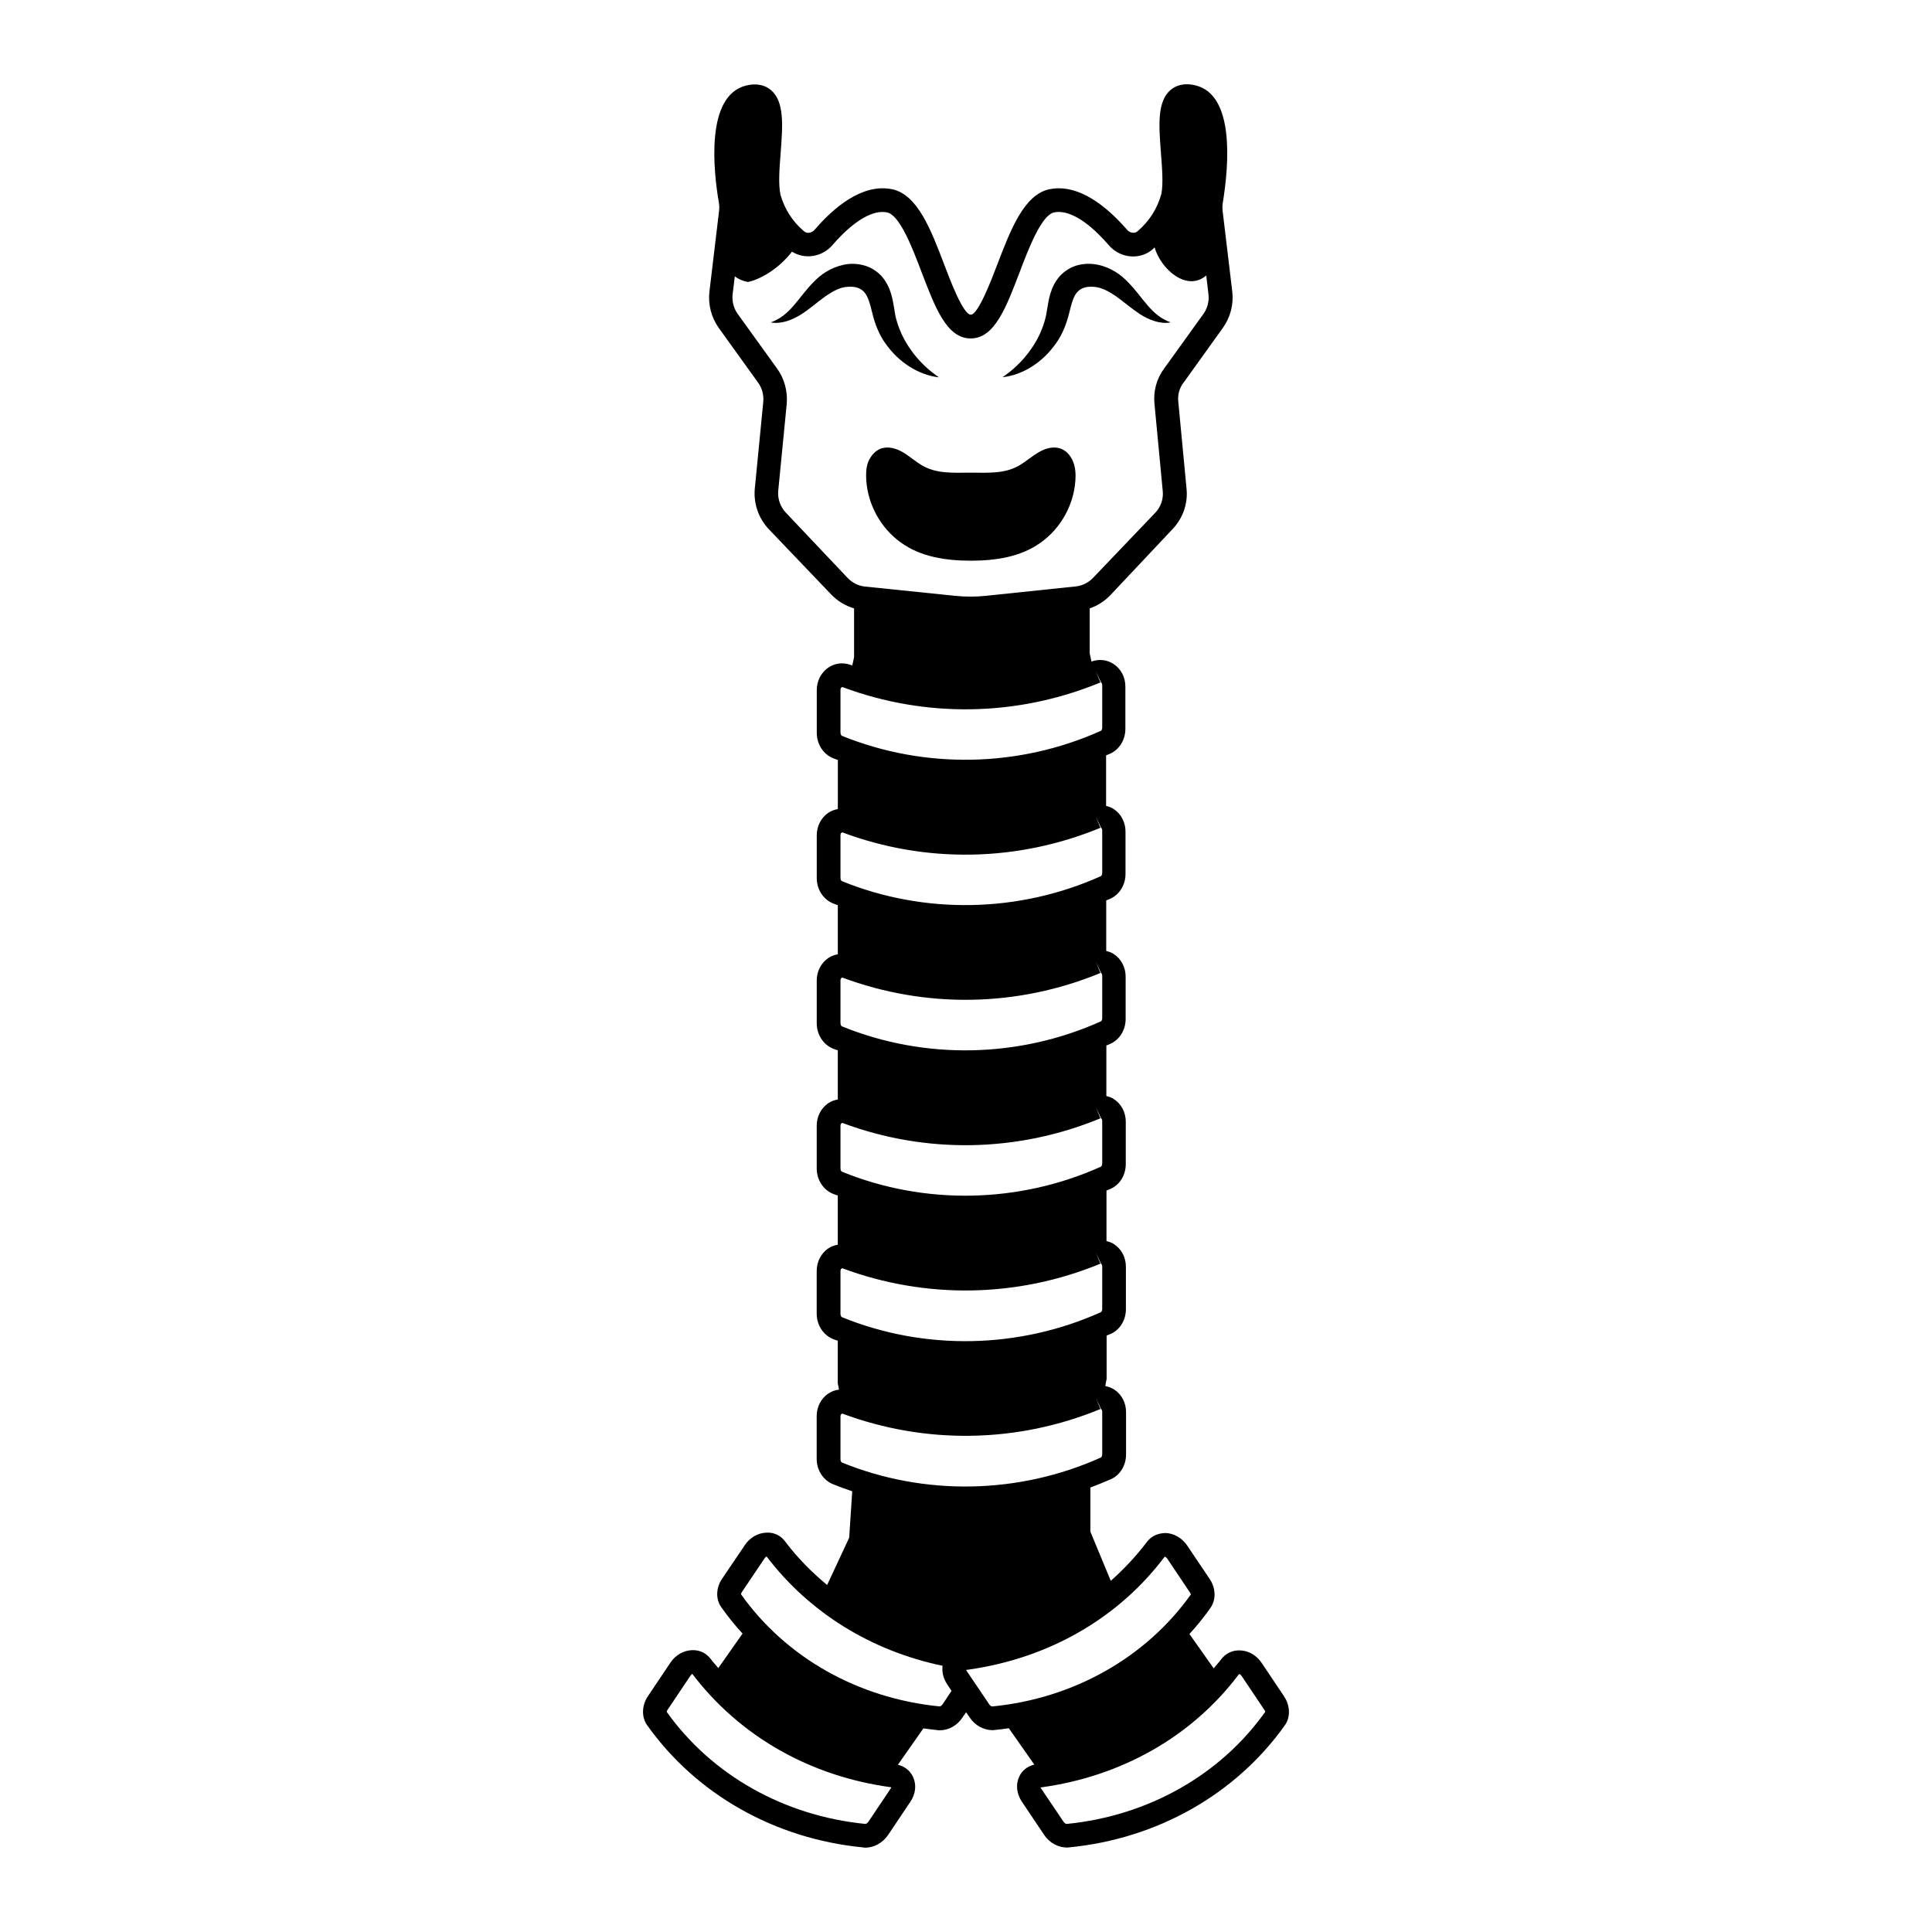 <?xml version="1.0" encoding="UTF-8"?>
<!-- Uploaded to: ICON Repo, www.svgrepo.com, Generator: ICON Repo Mixer Tools -->
<svg fill="#000000" width="800px" height="800px" version="1.1" viewBox="144 144 512 512" xmlns="http://www.w3.org/2000/svg">
 <g>
  <path d="m383.28 263.86c-1.789-1.059-3.981-1.68-5.914-0.949-1.535 0.586-2.664 2.008-3.285 3.504-0.586 1.57-0.621 3.25-0.512 4.856 0.438 6.5 3.871 12.742 9.164 16.5 5.258 3.832 12.047 4.82 18.547 4.82s13.254-0.984 18.547-4.82c5.293-3.762 8.762-10.004 9.164-16.5 0.109-1.605 0.035-3.285-0.586-4.856-0.586-1.535-1.715-2.922-3.25-3.504-1.934-0.73-4.125-0.109-5.914 0.949-1.789 1.059-3.359 2.445-5.148 3.504-3.941 2.262-8.324 1.898-12.852 1.898-4.562 0-8.906 0.363-12.852-1.898-1.75-1.02-3.32-2.445-5.109-3.504z"/>
  <path d="m378.82 235.24c3.359 4.746 8.578 8.141 14.02 8.762-4.492-3.066-7.738-6.973-9.82-11.281-0.984-2.227-1.715-4.269-2.008-6.754-0.438-2.41-0.805-5.805-3.359-8.762-1.277-1.387-3.031-2.484-4.856-2.922-1.824-0.473-3.613-0.473-5.258-0.109s-3.176 0.984-4.562 1.824c-1.352 0.805-2.484 1.824-3.469 2.848-4.016 4.051-5.988 8.727-11.246 10.586 2.773 0.547 5.695-0.656 8.066-2.117 2.371-1.535 4.418-3.359 6.391-4.781 2.043-1.387 3.871-2.41 5.84-2.519 1.973-0.184 3.504 0.293 4.453 1.387 1.023 1.059 1.57 3.176 2.227 5.84 0.66 2.707 1.828 5.699 3.582 8z"/>
  <path d="m423.66 235.24c1.754-2.301 2.922-5.258 3.613-7.996 0.656-2.664 1.203-4.82 2.227-5.84 0.949-1.094 2.445-1.57 4.453-1.387 1.973 0.145 3.797 1.133 5.84 2.519 1.973 1.422 4.016 3.211 6.391 4.781 2.371 1.461 5.293 2.664 8.066 2.117-5.258-1.863-7.231-6.5-11.246-10.586-0.984-1.023-2.117-2.043-3.469-2.848-1.387-0.84-2.922-1.496-4.562-1.824-1.645-0.363-3.434-0.363-5.258 0.074-1.824 0.438-3.578 1.535-4.856 2.922-2.594 2.992-2.922 6.352-3.359 8.762-0.328 2.484-1.023 4.527-2.008 6.754-2.082 4.309-5.332 8.215-9.82 11.281 5.445-0.59 10.629-3.984 13.988-8.73z"/>
  <path d="m484.33 593.6-6.023-8.98c-1.352-1.973-3.469-3.211-5.731-3.25-1.973-0.074-3.762 0.805-4.93 2.336-0.621 0.84-1.352 1.605-2.008 2.41l-6.426-9.09c2.008-2.191 3.871-4.492 5.586-6.938 1.496-2.117 1.422-5.184-0.184-7.594l-6.023-8.945c-1.352-1.973-3.469-3.211-5.695-3.285-2.008 0.035-3.797 0.805-4.93 2.336-2.883 3.797-6.098 7.231-9.602 10.332l-5.402-13.035v-11.684c1.824-0.695 3.613-1.422 5.402-2.191 2.484-1.094 4.051-3.688 4.051-6.57v-11.246c0-2.445-1.168-4.672-3.102-5.949-0.73-0.473-1.57-0.766-2.41-0.949l0.363-1.898v-11.465c0.363-0.145 0.695-0.293 1.059-0.438 2.484-1.094 4.051-3.688 4.051-6.57v-11.246c0-2.445-1.168-4.672-3.102-5.949-0.621-0.438-1.312-0.656-2.043-0.84v-13.398c0.363-0.145 0.695-0.293 1.059-0.438 2.484-1.094 4.051-3.688 4.051-6.57v-11.246c0-2.445-1.168-4.672-3.102-5.949-0.621-0.438-1.312-0.656-2.043-0.84v-13.398c0.363-0.145 0.695-0.293 1.059-0.438 2.445-1.094 4.051-3.688 4.051-6.57v-11.246c0-2.445-1.168-4.672-3.102-5.949-0.621-0.438-1.312-0.656-2.043-0.84v-13.398c0.363-0.145 0.695-0.293 1.059-0.438 2.445-1.094 4.051-3.688 4.051-6.57v-11.246c0-2.445-1.168-4.672-3.102-5.949-0.621-0.438-1.312-0.656-2.043-0.84v-13.398c0.363-0.145 0.695-0.293 1.059-0.438 2.445-1.094 4.051-3.688 4.051-6.57v-11.246c0-2.445-1.168-4.672-3.102-5.949-1.754-1.168-3.941-1.387-5.879-0.656l-0.473-2.152v-11.938c2.008-0.695 3.832-1.824 5.367-3.394l16.609-17.641c2.738-2.883 4.09-6.789 3.688-10.695l-2.191-23.109c-0.184-1.789 0.293-3.543 1.352-4.93 0 0 0.035-0.035 0.035-0.035l10.477-14.602c1.973-2.812 2.848-6.207 2.445-9.566l-2.555-21.355c-0.074-0.73-0.074-1.461 0.035-2.082 1.715-10.551 3.066-28.621-7.156-31.18-3.359-0.84-5.441 0.184-6.644 1.168-3.613 3.066-3.141 9.348-2.594 16.609 0.328 4.125 0.656 8.434 0.109 11.027-1.133 3.981-3.211 7.191-6.316 9.855-0.438 0.363-0.949 0.438-1.277 0.363-0.586-0.035-1.133-0.328-1.535-0.84-7.156-8.215-14.203-11.938-20.445-10.695-6.789 1.352-10.367 10.77-13.871 19.898-1.645 4.344-5.109 13.363-7.047 13.363-2.008 0-5.441-9.055-7.082-13.398-3.469-9.09-7.047-18.508-13.836-19.859-7.957-1.57-15.516 5-20.445 10.734-0.656 0.805-1.973 1.168-2.812 0.438-3.102-2.629-5.148-5.879-6.242-9.637-0.621-2.812-0.293-7.082 0.035-11.207 0.547-7.266 1.023-13.543-2.594-16.609-1.168-0.984-3.285-2.008-6.609-1.168-10.805 2.703-8.617 22.707-7.156 31.141 0.109 0.656 0.109 1.352 0.035 2.043l-2.555 21.395c-0.402 3.359 0.473 6.789 2.445 9.602l10.477 14.566c1.023 1.422 1.496 3.211 1.352 5l-2.262 23.145c-0.328 3.941 1.023 7.812 3.723 10.66l16.5 17.27c1.68 1.754 3.762 3.031 6.098 3.723v12.922l-0.473 2.191c-0.145-0.074-0.293-0.109-0.473-0.145-2.008-0.73-4.16-0.473-5.949 0.766-1.863 1.312-2.992 3.504-2.992 5.914v11.355c0 2.957 1.715 5.621 4.269 6.68 0.438 0.184 0.875 0.328 1.312 0.473v13.035c-0.914 0.145-1.789 0.473-2.594 1.023-1.863 1.312-2.992 3.504-2.992 5.914v11.355c0 2.957 1.715 5.621 4.269 6.68 0.438 0.184 0.875 0.328 1.312 0.473v13.035c-0.914 0.145-1.789 0.473-2.594 1.023-1.863 1.312-2.992 3.504-2.992 5.914v11.355c0 2.957 1.715 5.621 4.269 6.68 0.438 0.184 0.875 0.328 1.312 0.473v13.035c-0.914 0.145-1.789 0.473-2.594 1.023-1.863 1.312-2.992 3.504-2.992 5.914v11.355c0 2.957 1.715 5.621 4.269 6.68 0.438 0.184 0.875 0.328 1.312 0.473v13.035c-0.914 0.145-1.789 0.473-2.594 1.023-1.863 1.312-2.992 3.504-2.992 5.914v11.355c0 2.957 1.715 5.621 4.269 6.68 0.438 0.184 0.875 0.328 1.312 0.473v11.281l0.328 1.68c-1.023 0.109-2.008 0.473-2.922 1.094-1.863 1.312-2.992 3.504-2.992 5.914v11.355c0 2.957 1.715 5.621 4.269 6.68 1.715 0.695 3.434 1.312 5.148 1.898l-0.805 12.305-5.84 12.523c-4.125-3.394-7.887-7.231-11.137-11.535-1.133-1.535-2.883-2.445-4.93-2.336-2.262 0.074-4.383 1.277-5.731 3.285l-6.023 8.906c-1.68 2.445-1.754 5.512-0.184 7.629 1.715 2.445 3.578 4.746 5.586 6.938l-6.426 9.129c-0.656-0.805-1.387-1.57-2.008-2.41-1.168-1.535-2.922-2.41-4.93-2.336-2.262 0.074-4.383 1.277-5.731 3.285l-6.023 8.98c-1.605 2.41-1.68 5.477-0.184 7.594 12.996 18.328 33.844 30.156 57.246 32.418 0.211 0.066 0.395 0.066 0.613 0.066 2.301 0 4.562-1.277 5.988-3.32l5.949-8.871c1.387-2.043 1.645-4.492 0.695-6.535-0.766-1.68-2.227-2.812-4.016-3.25l6.754-9.637c1.242 0.184 2.519 0.328 3.797 0.473 0.184 0.035 0.402 0.035 0.586 0.035 2.301 0 4.602-1.277 5.949-3.359l0.984-1.422 0.984 1.422c1.387 2.082 3.688 3.32 5.988 3.32 0.184 0 0.402 0 0.586-0.035 1.277-0.109 2.519-0.293 3.762-0.473l6.754 9.637c-1.789 0.438-3.285 1.57-4.016 3.25-0.949 2.043-0.656 4.492 0.695 6.535l5.949 8.871c1.387 2.082 3.688 3.32 5.988 3.32 0.184 0 0.402 0 0.586-0.035 23.402-2.262 44.246-14.094 57.246-32.418 1.453-2.078 1.379-5.148-0.227-7.555zm-84.59-7.012v-0.109zm-33.004-105.73c0-0.402 0.145-0.656 0.473-0.766 22.16 8.25 46.473 7.848 68.414-1.203l-1.203-2.883 1.387 2.922c0.145 0.109 0.293 0.328 0.293 0.73v11.246c0 0.512-0.254 0.805-0.363 0.84-21.648 9.746-46.695 10.258-68.637 1.312-0.109-0.035-0.363-0.363-0.363-0.84zm0-38.516c0-0.402 0.145-0.656 0.473-0.766 22.16 8.289 46.473 7.848 68.414-1.203l-1.203-2.922 1.387 2.922c0.145 0.109 0.293 0.328 0.293 0.73v11.246c0 0.512-0.254 0.805-0.363 0.84-21.648 9.746-46.695 10.258-68.637 1.312-0.109-0.035-0.363-0.363-0.363-0.84zm0-38.516c0-0.402 0.145-0.656 0.473-0.766 22.16 8.25 46.473 7.848 68.414-1.203l-1.203-2.922 1.387 2.922c0.145 0.109 0.293 0.328 0.293 0.73v11.246c0 0.473-0.219 0.805-0.363 0.84-21.648 9.746-46.695 10.258-68.637 1.312-0.109-0.035-0.363-0.363-0.363-0.84zm0-38.48c0-0.402 0.145-0.656 0.473-0.766 22.16 8.289 46.473 7.848 68.414-1.203l-1.203-2.922 1.387 2.922c0.145 0.109 0.293 0.328 0.293 0.73v11.246c0 0.473-0.219 0.805-0.363 0.84-21.688 9.746-46.695 10.223-68.637 1.312-0.109-0.035-0.363-0.363-0.363-0.84zm-14.457-85.465c-1.461-1.535-2.227-3.652-2.043-5.769l2.262-23.145c0.254-3.32-0.621-6.57-2.519-9.238l-10.477-14.531c-1.094-1.535-1.535-3.359-1.352-5.184l0.586-4.781c0.875 0.695 2.008 1.203 3.469 1.496 3.066-0.621 7.996-3.285 11.684-8.031 3.394 2.117 7.957 1.461 10.734-1.754 2.519-2.957 9.016-9.746 14.457-8.652 3.394 0.695 6.754 9.492 9.199 15.953 3.578 9.348 6.644 17.449 12.961 17.449 6.281 0 9.348-8.066 12.922-17.414 2.445-6.461 5.84-15.297 9.199-15.992 5.219-1.023 11.281 5 14.422 8.617 1.422 1.715 3.543 2.848 5.805 3.031 2.152 0.184 4.269-0.473 5.879-1.863 0.184-0.145 0.328-0.363 0.512-0.512 1.605 5.66 8.469 11.902 13.691 7.449l0.586 4.965c0.219 1.824-0.254 3.688-1.312 5.184l-10.477 14.566c-1.973 2.664-2.848 5.949-2.519 9.273l2.191 23.145c0.219 2.082-0.512 4.199-1.973 5.731l-16.5 17.27c-1.242 1.277-2.848 2.082-4.562 2.262l-23.766 2.484c-2.773 0.293-5.551 0.293-8.324 0l-23.766-2.445c-1.754-0.184-3.359-0.984-4.562-2.227zm14.457 46.949c0-0.402 0.145-0.656 0.473-0.766 22.195 8.289 46.473 7.848 68.414-1.203l-1.203-2.922 1.387 2.922c0.145 0.109 0.293 0.328 0.293 0.73v11.246c0 0.473-0.219 0.805-0.363 0.84-21.688 9.746-46.695 10.223-68.637 1.312-0.109-0.035-0.363-0.363-0.363-0.84zm0 203.9v-11.355c0-0.402 0.145-0.656 0.473-0.766 22.16 8.25 46.473 7.848 68.414-1.203l-1.203-2.883 1.387 2.922c0.145 0.109 0.293 0.328 0.293 0.73v11.246c0 0.512-0.254 0.805-0.363 0.84-21.648 9.746-46.695 10.258-68.637 1.312-0.105-0.043-0.363-0.371-0.363-0.844zm13.328 87.215-5.949 8.871c-0.293 0.402-0.656 0.547-0.73 0.547-21.578-2.117-40.781-12.961-52.68-29.68 0-0.035 0-0.293 0.219-0.586l6.023-8.98c0.254-0.363 0.512-0.473 0.473-0.586 12.559 16.574 31.289 27.234 52.789 30.117-0.035 0.117-0.074 0.188-0.145 0.297zm0.473-0.219 0.402-3.102zm13.254-22.051c-0.254 0.363-0.621 0.547-0.73 0.547-21.613-2.117-40.816-12.961-52.68-29.719 0-0.035 0-0.254 0.219-0.586l6.023-8.945c0.184-0.293 0.402-0.438 0.547-0.473 11.316 14.859 27.711 25.008 46.621 28.949-0.219 1.605 0.184 3.32 1.168 4.82l1.203 1.824zm13.141 0.551c-0.109 0-0.512-0.145-0.766-0.547l-3.543-5.258c0-0.035-0.035-0.035-0.035-0.035l-2.41-3.578c-0.074-0.109-0.109-0.184-0.145-0.254 0.219-0.035 0.473-0.074 0.695-0.109h0.074c21.211-3.031 39.648-13.652 51.84-29.898 0.074 0 0.402 0.074 0.695 0.512l6.023 8.98c0.219 0.293 0.184 0.512 0.254 0.473-11.902 16.754-31.141 27.633-52.684 29.715zm12.523 21.5-0.402-3.102zm7.191 9.641c-0.109 0-0.473-0.145-0.766-0.547l-5.988-8.871c-0.074-0.109-0.109-0.184-0.145-0.254 21.504-2.883 40.27-13.582 52.609-30.047 0.109 0 0.402 0.074 0.695 0.512l6.023 8.98c0.219 0.293 0.219 0.547 0.254 0.473-11.902 16.793-31.105 27.637-52.684 29.754z"/>
 </g>
</svg>